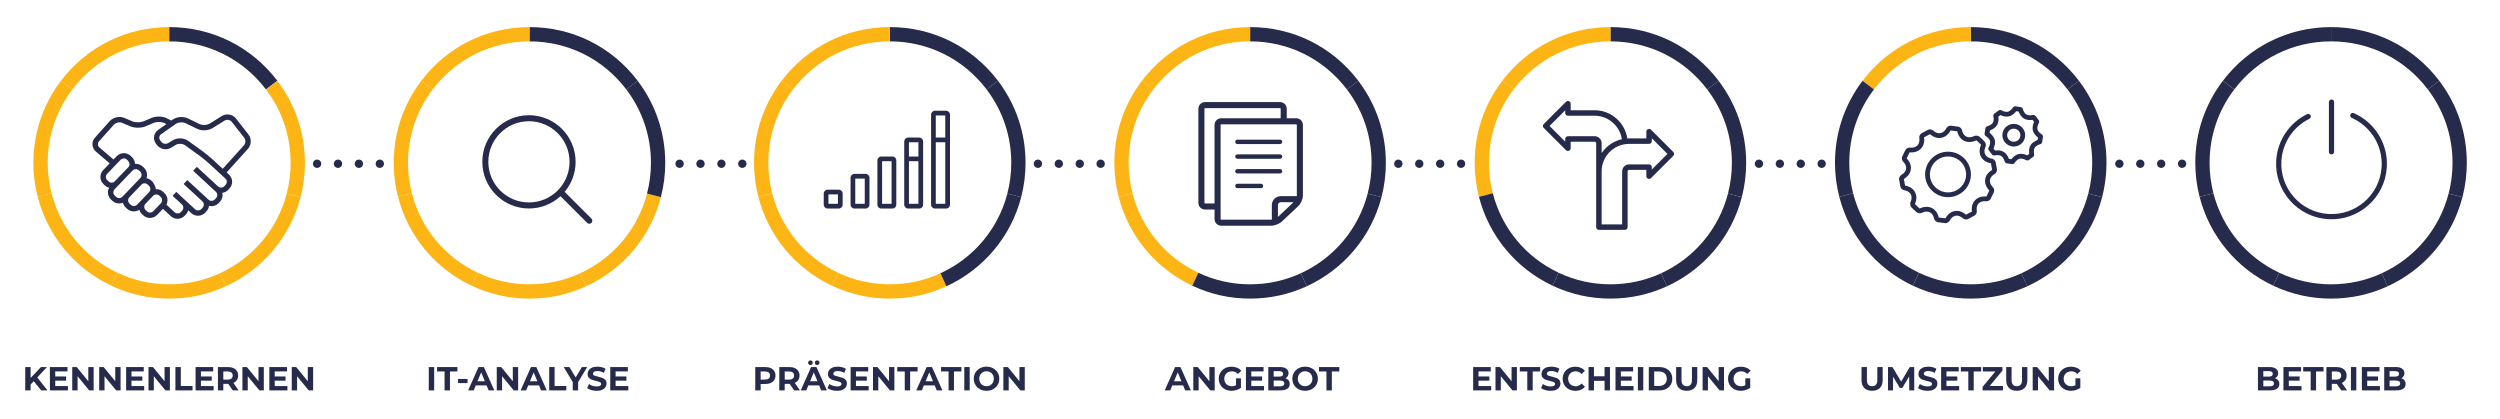 <?xml version="1.0" encoding="UTF-8"?> <!-- Generator: Adobe Illustrator 24.3.0, SVG Export Plug-In . SVG Version: 6.00 Build 0) --> <svg xmlns="http://www.w3.org/2000/svg" xmlns:xlink="http://www.w3.org/1999/xlink" version="1.1" x="0px" y="0px" width="1200px" height="201px" viewBox="0 0 1200 201" xml:space="preserve"> <g id="Ebene_2" display="none"> <g display="inline"> <path fill="#262B4B" d="M80.42,105l-4.11,1.28l-0.59-1.99l5.32-1.84h1.81v21.95h-2.43V105z"></path> </g> <g display="inline"> <path fill="#262B4B" d="M248.51,122.5l7.91-6.97c3.33-2.99,4.54-4.67,4.54-6.85c0-2.55-2.02-4.17-4.39-4.17 c-2.49,0-4.11,1.31-5.85,3.74l-1.81-1.31c1.96-2.93,4.02-4.64,7.84-4.64c3.92,0,6.76,2.61,6.76,6.16v0.06 c0,3.18-1.68,5.14-5.51,8.47l-5.82,5.17h11.55v2.24h-15.22V122.5z"></path> </g> <g display="inline"> <path fill="#262B4B" d="M419.68,120.88l1.77-1.59c1.68,2.05,3.7,3.24,6.38,3.24c2.65,0,4.76-1.68,4.76-4.23v-0.06 c0-2.71-2.52-4.2-6.1-4.2h-1.4l-0.5-1.46l6.88-7.75h-10.65v-2.21h13.91v1.81l-6.85,7.6c3.8,0.31,7.19,2.15,7.19,6.13v0.06 c0,3.89-3.24,6.57-7.28,6.57C424.16,124.77,421.45,123.18,419.68,120.88z"></path> </g> <g display="inline"> <path fill="#262B4B" d="M602.57,119.23h-11.49l-0.62-1.77l12.33-15h2.15v14.72h3.39v2.05h-3.39v5.17h-2.37V119.23z M602.57,117.17 v-11.24l-9.15,11.24H602.57z"></path> </g> <g display="inline"> <path fill="#262B4B" d="M1125.2,104.85h-11.98v-2.24H1128v1.84l-9.9,19.95h-2.74L1125.2,104.85z"></path> </g> <g display="inline"> <path fill="#262B4B" d="M764.54,121.31l1.62-1.77c1.9,1.84,3.98,2.99,6.19,2.99c3.11,0,5.26-2.05,5.26-4.83v-0.06 c0-2.71-2.24-4.58-5.42-4.58c-1.84,0-3.3,0.56-4.58,1.25l-1.65-1.09l0.62-10.61h12.54v2.27h-10.4l-0.47,6.97 c1.28-0.56,2.49-0.97,4.3-0.97c4.23,0,7.53,2.52,7.53,6.66v0.06c0,4.26-3.24,7.16-7.78,7.16 C769.21,124.77,766.5,123.27,764.54,121.31z"></path> </g> <g display="inline"> <path fill="#262B4B" d="M940.85,122.56c-1.74-1.74-2.74-3.98-2.74-8.44v-0.06c0-6.63,3.36-11.83,9.06-11.83 c2.61,0,4.54,0.93,6.44,2.49l-1.43,1.9c-1.62-1.37-3.14-2.15-5.14-2.15c-3.95,0-6.41,3.98-6.38,9.62 c1.18-1.74,3.02-3.33,6.19-3.33c4.05,0,7.53,2.61,7.53,6.69v0.06c0,4.2-3.39,7.25-7.81,7.25 C944.18,124.77,942.22,123.93,940.85,122.56z M951.87,117.61v-0.06c0-2.68-2.18-4.67-5.32-4.67c-3.27,0-5.45,2.33-5.45,4.76v0.06 c0,2.77,2.3,4.89,5.51,4.89S951.87,120.38,951.87,117.61z"></path> </g> </g> <g id="Ebene_3"> <g> <path fill="#262B4B" d="M16.19,182.99l-1.5,1.57v2.83h-2.58v-11.2h2.58v5.23l4.96-5.23h2.88l-4.64,4.99l4.91,6.21h-3.02 L16.19,182.99z"></path> <path fill="#262B4B" d="M32.62,185.31v2.08h-8.67v-11.2h8.46v2.08h-5.89v2.43h5.2v2.02h-5.2v2.59H32.62z"></path> <path fill="#262B4B" d="M44.95,176.19v11.2h-2.13l-5.58-6.8v6.8h-2.56v-11.2h2.14l5.57,6.8v-6.8H44.95z"></path> <path fill="#262B4B" d="M57.88,176.19v11.2h-2.13l-5.58-6.8v6.8h-2.56v-11.2h2.14l5.57,6.8v-6.8H57.88z"></path> <path fill="#262B4B" d="M69.21,185.31v2.08h-8.67v-11.2H69v2.08h-5.89v2.43h5.2v2.02h-5.2v2.59H69.21z"></path> <path fill="#262B4B" d="M81.55,176.19v11.2h-2.13l-5.58-6.8v6.8h-2.56v-11.2h2.14l5.57,6.8v-6.8H81.55z"></path> <path fill="#262B4B" d="M84.2,176.19h2.59v9.09h5.62v2.11H84.2V176.19z"></path> <path fill="#262B4B" d="M102.54,185.31v2.08h-8.67v-11.2h8.46v2.08h-5.89v2.43h5.2v2.02h-5.2v2.59H102.54z"></path> <path fill="#262B4B" d="M111.74,187.39l-2.16-3.12h-0.13h-2.26v3.12h-2.59v-11.2h4.85c0.99,0,1.85,0.17,2.58,0.5 c0.73,0.33,1.29,0.8,1.69,1.41c0.39,0.61,0.59,1.33,0.59,2.16s-0.2,1.55-0.6,2.15c-0.4,0.6-0.97,1.06-1.7,1.38l2.51,3.6H111.74z M111.08,178.81c-0.41-0.34-1-0.5-1.78-0.5h-2.11v3.9h2.11c0.78,0,1.37-0.17,1.78-0.51c0.41-0.34,0.61-0.82,0.61-1.44 C111.69,179.62,111.49,179.14,111.08,178.81z"></path> <path fill="#262B4B" d="M126.63,176.19v11.2h-2.13l-5.58-6.8v6.8h-2.56v-11.2h2.14l5.57,6.8v-6.8H126.63z"></path> <path fill="#262B4B" d="M137.96,185.31v2.08h-8.67v-11.2h8.46v2.08h-5.89v2.43h5.2v2.02h-5.2v2.59H137.96z"></path> <path fill="#262B4B" d="M150.3,176.19v11.2h-2.13l-5.58-6.8v6.8h-2.56v-11.2h2.14l5.57,6.8v-6.8H150.3z"></path> </g> <g> <path fill="#262B4B" d="M127.66,42.92C116.52,28.27,99.59,19.86,81.2,19.86V13c20.55,0,39.47,9.39,51.92,25.77L127.66,42.92z"></path> <path fill="#FCB514" d="M34.74,42.93l-5.46-4.15C41.72,22.4,60.65,13,81.2,13v6.86C62.81,19.86,45.88,28.27,34.74,42.93z"></path> <path fill="#FCB514" d="M18.09,94.46c-1.36-5.3-2.06-10.78-2.06-16.3c0-14.36,4.58-27.97,13.24-39.38l5.46,4.15 C26.99,53.14,22.9,65.32,22.9,78.16c0,4.94,0.62,9.85,1.84,14.59L18.09,94.46z"></path> <path fill="#FCB514" d="M53.41,137.12c-17.6-8.31-30.47-23.86-35.31-42.66l6.64-1.71c4.33,16.82,15.85,30.73,31.6,38.16 L53.41,137.12z"></path> <path fill="#FCB514" d="M81.2,143.33c-9.72,0-19.07-2.09-27.79-6.21l2.93-6.2c7.8,3.68,16.17,5.55,24.87,5.55 c8.48,0,16.66-1.78,24.3-5.29l2.86,6.23C99.82,141.34,90.68,143.33,81.2,143.33z"></path> <path fill="#FCB514" d="M108.37,137.41l-2.86-6.23c15.98-7.34,27.69-21.28,32.12-38.25l6.64,1.73 C139.31,113.62,126.23,129.21,108.37,137.41z"></path> <path fill="#FCB514" d="M144.26,94.65l-6.64-1.73c1.25-4.79,1.88-9.76,1.88-14.76c0-12.85-4.1-25.04-11.85-35.24l5.46-4.15 c8.67,11.41,13.25,25.03,13.25,39.39C146.37,83.75,145.66,89.3,144.26,94.65z"></path> </g> <g> <path fill="#262B4B" d="M205.81,176.19h2.59v11.2h-2.59V176.19z"></path> <path fill="#262B4B" d="M213.38,178.3h-3.58v-2.11h9.76v2.11h-3.58v9.09h-2.59V178.3z"></path> <path fill="#262B4B" d="M219.88,181.89h4.53v2h-4.53V181.89z"></path> <path fill="#262B4B" d="M233.56,184.99h-5.2l-0.99,2.4h-2.66l4.99-11.2h2.56l5.01,11.2h-2.72L233.56,184.99z M232.74,183.02 l-1.78-4.29l-1.78,4.29H232.74z"></path> <path fill="#262B4B" d="M248.71,176.19v11.2h-2.13l-5.58-6.8v6.8h-2.56v-11.2h2.14l5.57,6.8v-6.8H248.71z"></path> <path fill="#262B4B" d="M258.74,184.99h-5.2l-0.99,2.4h-2.66l4.99-11.2h2.56l5.01,11.2h-2.72L258.74,184.99z M257.93,183.02 l-1.78-4.29l-1.78,4.29H257.93z"></path> <path fill="#262B4B" d="M263.62,176.19h2.59v9.09h5.62v2.11h-8.21V176.19z"></path> <path fill="#262B4B" d="M277.51,183.42v3.97h-2.59v-4l-4.34-7.2h2.75l2.99,4.98l2.99-4.98h2.54L277.51,183.42z"></path> <path fill="#262B4B" d="M283.82,187.22c-0.83-0.24-1.49-0.55-1.99-0.94l0.88-1.95c0.48,0.35,1.05,0.63,1.71,0.85 c0.66,0.21,1.32,0.32,1.98,0.32c0.74,0,1.28-0.11,1.63-0.33c0.35-0.22,0.53-0.51,0.53-0.87c0-0.27-0.1-0.49-0.31-0.66 s-0.47-0.32-0.8-0.42c-0.33-0.11-0.77-0.22-1.32-0.35c-0.85-0.2-1.55-0.41-2.1-0.61c-0.54-0.2-1.01-0.53-1.4-0.98 c-0.39-0.45-0.58-1.04-0.58-1.79c0-0.65,0.18-1.24,0.53-1.77c0.35-0.53,0.88-0.95,1.59-1.26s1.58-0.46,2.6-0.46 c0.71,0,1.41,0.08,2.1,0.26s1.28,0.42,1.79,0.74l-0.8,1.97c-1.03-0.59-2.07-0.88-3.1-0.88c-0.73,0-1.26,0.12-1.61,0.35 c-0.35,0.23-0.52,0.54-0.52,0.93s0.2,0.67,0.6,0.86s1.01,0.37,1.83,0.55c0.85,0.2,1.55,0.41,2.1,0.61c0.54,0.2,1.01,0.52,1.4,0.96 c0.39,0.44,0.58,1.03,0.58,1.78c0,0.64-0.18,1.22-0.54,1.75c-0.36,0.53-0.89,0.95-1.61,1.26c-0.71,0.31-1.58,0.46-2.61,0.46 C285.5,187.58,284.65,187.46,283.82,187.22z"></path> <path fill="#262B4B" d="M301.59,185.31v2.08h-8.67v-11.2h8.46v2.08h-5.89v2.43h5.2v2.02h-5.2v2.59H301.59z"></path> </g> <g> <path fill="#262B4B" d="M300.61,42.92c-11.14-14.66-28.07-23.06-46.45-23.06V13c20.55,0,39.47,9.39,51.92,25.77L300.61,42.92z"></path> <path fill="#FCB514" d="M207.69,42.93l-5.46-4.15C214.67,22.4,233.6,13,254.15,13v6.86C235.76,19.86,218.83,28.27,207.69,42.93z"></path> <path fill="#FCB514" d="M191.05,94.46c-1.36-5.3-2.06-10.78-2.06-16.3c0-14.36,4.58-27.97,13.24-39.38l5.46,4.15 c-7.75,10.2-11.84,22.38-11.84,35.23c0,4.94,0.62,9.85,1.84,14.59L191.05,94.46z"></path> <path fill="#FCB514" d="M226.36,137.12c-17.6-8.31-30.47-23.86-35.31-42.66l6.64-1.71c4.33,16.82,15.85,30.73,31.6,38.16 L226.36,137.12z"></path> <path fill="#FCB514" d="M254.15,143.33c-9.72,0-19.07-2.09-27.79-6.21l2.93-6.2c7.8,3.68,16.17,5.55,24.87,5.55 c8.48,0,16.66-1.78,24.3-5.29l2.86,6.23C272.77,141.34,263.63,143.33,254.15,143.33z"></path> <path fill="#FCB514" d="M281.32,137.41l-2.86-6.23c15.98-7.34,27.69-21.28,32.12-38.25l6.64,1.73 C312.26,113.62,299.18,129.21,281.32,137.41z"></path> <path fill="#262B4B" d="M317.21,94.65l-6.64-1.73c1.25-4.79,1.88-9.76,1.88-14.76c0-12.85-4.1-25.04-11.85-35.24l5.46-4.15 c8.67,11.41,13.25,25.03,13.25,39.39C319.32,83.75,318.61,89.3,317.21,94.65z"></path> </g> <g> <path fill="#262B4B" d="M369.95,176.69c0.73,0.33,1.29,0.8,1.69,1.41c0.39,0.61,0.59,1.33,0.59,2.16c0,0.82-0.2,1.54-0.59,2.15 c-0.4,0.61-0.96,1.08-1.69,1.41c-0.73,0.33-1.59,0.49-2.58,0.49h-2.26v3.09h-2.59v-11.2h4.85 C368.35,176.19,369.21,176.36,369.95,176.69z M368.99,181.69c0.41-0.34,0.61-0.81,0.61-1.43c0-0.63-0.2-1.11-0.61-1.45 c-0.41-0.34-1-0.5-1.78-0.5h-2.11v3.89h2.11C368,182.19,368.59,182.02,368.99,181.69z"></path> <path fill="#262B4B" d="M381.2,187.39l-2.16-3.12h-0.13h-2.26v3.12h-2.59v-11.2h4.85c0.99,0,1.85,0.17,2.58,0.5 c0.73,0.33,1.29,0.8,1.69,1.41c0.39,0.61,0.59,1.33,0.59,2.16s-0.2,1.55-0.6,2.15c-0.4,0.6-0.97,1.06-1.7,1.38l2.51,3.6H381.2z M380.55,178.81c-0.41-0.34-1-0.5-1.78-0.5h-2.11v3.9h2.11c0.78,0,1.37-0.17,1.78-0.51c0.41-0.34,0.61-0.82,0.61-1.44 C381.15,179.62,380.95,179.14,380.55,178.81z"></path> <path fill="#262B4B" d="M393.2,184.99H388l-0.99,2.4h-2.66l4.99-11.2h2.56l5.01,11.2h-2.72L393.2,184.99z M388.21,174.89 c-0.21-0.21-0.32-0.47-0.32-0.79s0.11-0.58,0.32-0.79s0.48-0.31,0.8-0.31c0.32,0,0.58,0.1,0.79,0.31s0.31,0.47,0.31,0.79 s-0.1,0.58-0.31,0.79s-0.47,0.31-0.79,0.31C388.69,175.2,388.42,175.09,388.21,174.89z M392.39,183.02l-1.78-4.29l-1.78,4.29 H392.39z M391.45,174.89c-0.21-0.21-0.31-0.47-0.31-0.79s0.1-0.58,0.31-0.79s0.47-0.31,0.79-0.31c0.32,0,0.59,0.1,0.8,0.31 s0.32,0.47,0.32,0.79s-0.11,0.58-0.32,0.79s-0.48,0.31-0.8,0.31C391.92,175.2,391.66,175.09,391.45,174.89z"></path> <path fill="#262B4B" d="M399.19,187.22c-0.83-0.24-1.49-0.55-1.99-0.94l0.88-1.95c0.48,0.35,1.05,0.63,1.71,0.85 c0.66,0.21,1.32,0.32,1.98,0.32c0.74,0,1.28-0.11,1.63-0.33c0.35-0.22,0.53-0.51,0.53-0.87c0-0.27-0.1-0.49-0.31-0.66 s-0.47-0.32-0.8-0.42c-0.33-0.11-0.77-0.22-1.32-0.35c-0.85-0.2-1.55-0.41-2.1-0.61c-0.54-0.2-1.01-0.53-1.4-0.98 c-0.39-0.45-0.58-1.04-0.58-1.79c0-0.65,0.18-1.24,0.53-1.77c0.35-0.53,0.88-0.95,1.59-1.26s1.58-0.46,2.6-0.46 c0.71,0,1.41,0.08,2.1,0.26s1.28,0.42,1.79,0.74l-0.8,1.97c-1.03-0.59-2.07-0.88-3.1-0.88c-0.73,0-1.26,0.12-1.61,0.35 c-0.35,0.23-0.52,0.54-0.52,0.93s0.2,0.67,0.6,0.86s1.01,0.37,1.83,0.55c0.85,0.2,1.55,0.41,2.1,0.61c0.54,0.2,1.01,0.52,1.4,0.96 c0.39,0.44,0.58,1.03,0.58,1.78c0,0.64-0.18,1.22-0.54,1.75c-0.36,0.53-0.89,0.95-1.61,1.26c-0.71,0.31-1.58,0.46-2.61,0.46 C400.88,187.58,400.02,187.46,399.19,187.22z"></path> <path fill="#262B4B" d="M416.96,185.31v2.08h-8.67v-11.2h8.46v2.08h-5.89v2.43h5.2v2.02h-5.2v2.59H416.96z"></path> <path fill="#262B4B" d="M429.3,176.19v11.2h-2.13l-5.58-6.8v6.8h-2.56v-11.2h2.14l5.57,6.8v-6.8H429.3z"></path> <path fill="#262B4B" d="M434.27,178.3h-3.58v-2.11h9.76v2.11h-3.58v9.09h-2.59V178.3z"></path> <path fill="#262B4B" d="M448.66,184.99h-5.2l-0.99,2.4h-2.66l4.99-11.2h2.56l5.01,11.2h-2.72L448.66,184.99z M447.84,183.02 l-1.78-4.29l-1.78,4.29H447.84z"></path> <path fill="#262B4B" d="M455.3,178.3h-3.58v-2.11h9.76v2.11h-3.58v9.09h-2.59V178.3z"></path> <path fill="#262B4B" d="M462.86,176.19h2.59v11.2h-2.59V176.19z"></path> <path fill="#262B4B" d="M470.39,186.83c-0.93-0.5-1.66-1.19-2.19-2.07s-0.79-1.87-0.79-2.97s0.26-2.09,0.79-2.97 s1.26-1.57,2.19-2.07c0.93-0.5,1.98-0.75,3.14-0.75s2.21,0.25,3.14,0.75c0.93,0.5,1.66,1.19,2.19,2.07 c0.53,0.88,0.8,1.87,0.8,2.97s-0.27,2.09-0.8,2.97c-0.53,0.88-1.26,1.57-2.19,2.07c-0.93,0.5-1.97,0.75-3.14,0.75 S471.33,187.33,470.39,186.83z M475.33,184.92c0.53-0.3,0.95-0.73,1.26-1.27c0.3-0.54,0.46-1.16,0.46-1.86s-0.15-1.31-0.46-1.86 c-0.3-0.54-0.72-0.97-1.26-1.27c-0.53-0.3-1.13-0.46-1.79-0.46c-0.66,0-1.26,0.15-1.79,0.46c-0.53,0.3-0.95,0.73-1.26,1.27 c-0.3,0.54-0.46,1.16-0.46,1.86s0.15,1.31,0.46,1.86c0.3,0.54,0.72,0.97,1.26,1.27c0.53,0.3,1.13,0.46,1.79,0.46 C474.2,185.38,474.8,185.22,475.33,184.92z"></path> <path fill="#262B4B" d="M491.89,176.19v11.2h-2.13l-5.58-6.8v6.8h-2.56v-11.2h2.14l5.57,6.8v-6.8H491.89z"></path> </g> <g> <path fill="#262B4B" d="M473.56,42.92c-11.14-14.66-28.07-23.06-46.45-23.06V13c20.55,0,39.47,9.39,51.92,25.77L473.56,42.92z"></path> <path fill="#FCB514" d="M380.64,42.93l-5.46-4.15C387.63,22.4,406.55,13,427.1,13v6.86C408.71,19.86,391.78,28.27,380.64,42.93z"></path> <path fill="#FCB514" d="M364,94.46c-1.36-5.3-2.06-10.78-2.06-16.3c0-14.36,4.58-27.97,13.24-39.38l5.46,4.15 c-7.75,10.2-11.84,22.38-11.84,35.23c0,4.94,0.62,9.85,1.84,14.59L364,94.46z"></path> <path fill="#FCB514" d="M399.31,137.12c-17.6-8.31-30.47-23.86-35.31-42.66l6.64-1.71c4.33,16.82,15.85,30.73,31.6,38.16 L399.31,137.12z"></path> <path fill="#FCB514" d="M427.1,143.33c-9.72,0-19.07-2.09-27.79-6.21l2.93-6.2c7.8,3.68,16.17,5.55,24.87,5.55 c8.48,0,16.66-1.78,24.3-5.29l2.86,6.23C445.72,141.34,436.58,143.33,427.1,143.33z"></path> <path fill="#262B4B" d="M454.27,137.41l-2.86-6.23c15.98-7.34,27.69-21.28,32.12-38.25l6.64,1.73 C485.21,113.62,472.13,129.21,454.27,137.41z"></path> <path fill="#262B4B" d="M490.16,94.65l-6.64-1.73c1.25-4.79,1.88-9.76,1.88-14.76c0-12.85-4.1-25.04-11.85-35.24l5.46-4.15 c8.67,11.41,13.25,25.03,13.25,39.39C492.27,83.75,491.56,89.3,490.16,94.65z"></path> </g> <g> <path fill="#262B4B" d="M567.91,184.99h-5.2l-0.99,2.4h-2.66l4.99-11.2h2.56l5.01,11.2h-2.72L567.91,184.99z M567.09,183.02 l-1.78-4.29l-1.78,4.29H567.09z"></path> <path fill="#262B4B" d="M583.06,176.19v11.2h-2.13l-5.58-6.8v6.8h-2.56v-11.2h2.14l5.57,6.8v-6.8H583.06z"></path> <path fill="#262B4B" d="M593.28,181.61h2.37v4.54c-0.61,0.46-1.31,0.81-2.11,1.06c-0.8,0.25-1.61,0.37-2.42,0.37 c-1.16,0-2.21-0.25-3.14-0.74c-0.93-0.5-1.66-1.18-2.18-2.06s-0.79-1.87-0.79-2.98s0.26-2.1,0.79-2.98s1.26-1.57,2.2-2.06 c0.94-0.5,1.99-0.74,3.17-0.74c0.98,0,1.87,0.17,2.67,0.5c0.8,0.33,1.47,0.81,2.02,1.44l-1.66,1.54c-0.8-0.84-1.77-1.26-2.9-1.26 c-0.71,0-1.35,0.15-1.9,0.45c-0.55,0.3-0.99,0.72-1.3,1.26s-0.46,1.17-0.46,1.87c0,0.69,0.15,1.31,0.46,1.86s0.74,0.97,1.29,1.27 c0.55,0.3,1.18,0.46,1.88,0.46c0.75,0,1.42-0.16,2.02-0.48V181.61z"></path> <path fill="#262B4B" d="M606.72,185.31v2.08h-8.67v-11.2h8.46v2.08h-5.89v2.43h5.2v2.02h-5.2v2.59H606.72z"></path> <path fill="#262B4B" d="M618.52,182.58c0.36,0.47,0.54,1.06,0.54,1.75c0,0.98-0.38,1.74-1.14,2.26c-0.76,0.53-1.88,0.79-3.34,0.79 h-5.79v-11.2h5.47c1.37,0,2.41,0.26,3.14,0.78s1.1,1.23,1.1,2.13c0,0.54-0.13,1.03-0.39,1.46c-0.26,0.43-0.63,0.76-1.1,1.01 C617.65,181.77,618.15,182.11,618.52,182.58z M611.36,178.14v2.64h2.58c0.64,0,1.13-0.11,1.46-0.34c0.33-0.22,0.5-0.55,0.5-0.99 s-0.17-0.77-0.5-0.98c-0.33-0.22-0.82-0.33-1.46-0.33H611.36z M615.93,185.1c0.35-0.22,0.52-0.57,0.52-1.04 c0-0.93-0.69-1.39-2.06-1.39h-3.02v2.77h3.02C615.07,185.44,615.59,185.33,615.93,185.1z"></path> <path fill="#262B4B" d="M623.31,186.83c-0.93-0.5-1.66-1.19-2.19-2.07c-0.53-0.88-0.79-1.87-0.79-2.97s0.26-2.09,0.79-2.97 c0.53-0.88,1.26-1.57,2.19-2.07c0.93-0.5,1.98-0.75,3.14-0.75c1.16,0,2.21,0.25,3.14,0.75c0.93,0.5,1.66,1.19,2.19,2.07 s0.8,1.87,0.8,2.97s-0.27,2.09-0.8,2.97s-1.26,1.57-2.19,2.07c-0.93,0.5-1.97,0.75-3.14,0.75 C625.29,187.58,624.24,187.33,623.31,186.83z M628.24,184.92c0.53-0.3,0.95-0.73,1.26-1.27c0.3-0.54,0.46-1.16,0.46-1.86 s-0.15-1.31-0.46-1.86c-0.3-0.54-0.72-0.97-1.26-1.27c-0.53-0.3-1.13-0.46-1.79-0.46s-1.26,0.15-1.79,0.46 c-0.53,0.3-0.95,0.73-1.26,1.27s-0.46,1.16-0.46,1.86s0.15,1.31,0.46,1.86s0.72,0.97,1.26,1.27c0.53,0.3,1.13,0.46,1.79,0.46 S627.71,185.22,628.24,184.92z"></path> <path fill="#262B4B" d="M636.69,178.3h-3.58v-2.11h9.76v2.11h-3.58v9.09h-2.59V178.3z"></path> </g> <g> <path fill="#262B4B" d="M646.51,42.92c-11.14-14.66-28.07-23.06-46.45-23.06V13c20.55,0,39.47,9.39,51.92,25.77L646.51,42.92z"></path> <path fill="#FCB514" d="M553.59,42.93l-5.46-4.15C560.58,22.4,579.5,13,600.05,13v6.86C581.67,19.86,564.73,28.27,553.59,42.93z"></path> <path fill="#FCB514" d="M536.95,94.46c-1.36-5.3-2.06-10.78-2.06-16.3c0-14.36,4.58-27.97,13.24-39.38l5.46,4.15 c-7.75,10.2-11.84,22.38-11.84,35.23c0,4.94,0.62,9.85,1.84,14.59L536.95,94.46z"></path> <path fill="#FCB514" d="M572.26,137.12c-17.6-8.31-30.47-23.86-35.31-42.66l6.64-1.71c4.33,16.82,15.85,30.73,31.6,38.16 L572.26,137.12z"></path> <path fill="#262B4B" d="M600.05,143.33c-9.72,0-19.07-2.09-27.79-6.21l2.93-6.2c7.8,3.68,16.17,5.55,24.87,5.55 c8.48,0,16.66-1.78,24.3-5.29l2.86,6.23C618.67,141.34,609.53,143.33,600.05,143.33z"></path> <path fill="#262B4B" d="M627.22,137.41l-2.86-6.23c15.98-7.34,27.69-21.28,32.12-38.25l6.64,1.73 C658.16,113.62,645.08,129.21,627.22,137.41z"></path> <path fill="#262B4B" d="M663.11,94.65l-6.64-1.73c1.25-4.79,1.88-9.76,1.88-14.76c0-12.85-4.1-25.04-11.85-35.24l5.46-4.15 c8.67,11.41,13.25,25.03,13.25,39.39C665.22,83.75,664.51,89.3,663.11,94.65z"></path> </g> <g> <path fill="#262B4B" d="M1093.54,182.58c0.36,0.47,0.54,1.06,0.54,1.75c0,0.98-0.38,1.74-1.14,2.26s-1.88,0.79-3.34,0.79h-5.79 v-11.2h5.47c1.37,0,2.41,0.26,3.14,0.78s1.1,1.23,1.1,2.13c0,0.54-0.13,1.03-0.39,1.46c-0.26,0.43-0.63,0.76-1.1,1.01 C1092.68,181.77,1093.18,182.11,1093.54,182.58z M1086.39,178.14v2.64h2.58c0.64,0,1.12-0.11,1.46-0.34 c0.33-0.22,0.5-0.55,0.5-0.99s-0.17-0.77-0.5-0.98c-0.33-0.22-0.82-0.33-1.46-0.33H1086.39z M1090.96,185.1 c0.35-0.22,0.52-0.57,0.52-1.04c0-0.93-0.69-1.39-2.06-1.39h-3.02v2.77h3.02C1090.09,185.44,1090.61,185.33,1090.96,185.1z"></path> <path fill="#262B4B" d="M1104.72,185.31v2.08h-8.67v-11.2h8.46v2.08h-5.89v2.43h5.2v2.02h-5.2v2.59H1104.72z"></path> <path fill="#262B4B" d="M1109.11,178.3h-3.58v-2.11h9.76v2.11h-3.58v9.09h-2.59V178.3z"></path> <path fill="#262B4B" d="M1123.81,187.39l-2.16-3.12h-0.13h-2.26v3.12h-2.59v-11.2h4.85c0.99,0,1.85,0.17,2.58,0.5 c0.73,0.33,1.29,0.8,1.69,1.41c0.39,0.61,0.59,1.33,0.59,2.16s-0.2,1.55-0.6,2.15c-0.4,0.6-0.97,1.06-1.7,1.38l2.51,3.6H1123.81z M1123.16,178.81c-0.41-0.34-1-0.5-1.78-0.5h-2.11v3.9h2.11c0.78,0,1.37-0.17,1.78-0.51c0.41-0.34,0.61-0.82,0.61-1.44 C1123.76,179.62,1123.56,179.14,1123.16,178.81z"></path> <path fill="#262B4B" d="M1128.44,176.19h2.59v11.2h-2.59V176.19z"></path> <path fill="#262B4B" d="M1142.36,185.31v2.08h-8.67v-11.2h8.46v2.08h-5.89v2.43h5.2v2.02h-5.2v2.59H1142.36z"></path> <path fill="#262B4B" d="M1154.15,182.58c0.36,0.47,0.54,1.06,0.54,1.75c0,0.98-0.38,1.74-1.14,2.26s-1.88,0.79-3.34,0.79h-5.79 v-11.2h5.47c1.37,0,2.41,0.26,3.14,0.78s1.1,1.23,1.1,2.13c0,0.54-0.13,1.03-0.39,1.46c-0.26,0.43-0.63,0.76-1.1,1.01 C1153.28,181.77,1153.79,182.11,1154.15,182.58z M1147,178.14v2.64h2.58c0.64,0,1.12-0.11,1.46-0.34c0.33-0.22,0.5-0.55,0.5-0.99 s-0.17-0.77-0.5-0.98c-0.33-0.22-0.82-0.33-1.46-0.33H1147z M1151.56,185.1c0.35-0.22,0.52-0.57,0.52-1.04 c0-0.93-0.69-1.39-2.06-1.39H1147v2.77h3.02C1150.7,185.44,1151.22,185.33,1151.56,185.1z"></path> </g> <g> <path fill="#262B4B" d="M1165.36,42.92c-11.14-14.66-28.07-23.06-46.45-23.06V13c20.55,0,39.47,9.39,51.92,25.77L1165.36,42.92z"></path> <path fill="#262B4B" d="M1072.45,42.93l-5.46-4.15C1079.43,22.4,1098.36,13,1118.91,13v6.86 C1100.52,19.86,1083.58,28.27,1072.45,42.93z"></path> <path fill="#262B4B" d="M1055.8,94.46c-1.36-5.3-2.06-10.78-2.06-16.3c0-14.36,4.58-27.97,13.24-39.38l5.46,4.15 c-7.75,10.2-11.84,22.38-11.84,35.23c0,4.94,0.62,9.85,1.84,14.59L1055.8,94.46z"></path> <path fill="#262B4B" d="M1091.11,137.12c-17.6-8.31-30.47-23.86-35.31-42.66l6.64-1.71c4.33,16.82,15.85,30.73,31.6,38.16 L1091.11,137.12z"></path> <path fill="#262B4B" d="M1118.91,143.33c-9.72,0-19.07-2.09-27.79-6.21l2.93-6.2c7.8,3.68,16.17,5.55,24.87,5.55 c8.48,0,16.66-1.78,24.3-5.29l2.86,6.23C1137.53,141.34,1128.39,143.33,1118.91,143.33z"></path> <path fill="#262B4B" d="M1146.07,137.41l-2.86-6.23c15.98-7.34,27.69-21.28,32.12-38.25l6.64,1.73 C1177.02,113.62,1163.94,129.21,1146.07,137.41z"></path> <path fill="#262B4B" d="M1181.97,94.65l-6.64-1.73c1.25-4.79,1.88-9.76,1.88-14.76c0-12.85-4.1-25.04-11.85-35.24l5.46-4.15 c8.67,11.41,13.25,25.03,13.25,39.39C1184.07,83.75,1183.36,89.3,1181.97,94.65z"></path> </g> <g> <path fill="#262B4B" d="M715.78,185.31v2.08h-8.67v-11.2h8.46v2.08h-5.89v2.43h5.2v2.02h-5.2v2.59H715.78z"></path> <path fill="#262B4B" d="M728.11,176.19v11.2h-2.13l-5.58-6.8v6.8h-2.56v-11.2h2.14l5.57,6.8v-6.8H728.11z"></path> <path fill="#262B4B" d="M733.09,178.3h-3.58v-2.11h9.76v2.11h-3.58v9.09h-2.59V178.3z"></path> <path fill="#262B4B" d="M741.69,187.22c-0.83-0.24-1.49-0.55-1.99-0.94l0.88-1.95c0.48,0.35,1.05,0.63,1.71,0.85 c0.66,0.21,1.32,0.32,1.98,0.32c0.74,0,1.28-0.11,1.63-0.33c0.35-0.22,0.53-0.51,0.53-0.87c0-0.27-0.1-0.49-0.31-0.66 s-0.47-0.32-0.8-0.42c-0.33-0.11-0.76-0.22-1.32-0.35c-0.85-0.2-1.55-0.41-2.1-0.61c-0.54-0.2-1.01-0.53-1.4-0.98 c-0.39-0.45-0.58-1.04-0.58-1.79c0-0.65,0.18-1.24,0.53-1.77c0.35-0.53,0.88-0.95,1.59-1.26c0.71-0.31,1.58-0.46,2.6-0.46 c0.71,0,1.41,0.08,2.1,0.26s1.28,0.42,1.79,0.74l-0.8,1.97c-1.03-0.59-2.07-0.88-3.1-0.88c-0.73,0-1.26,0.12-1.61,0.35 s-0.52,0.54-0.52,0.93s0.2,0.67,0.6,0.86c0.4,0.19,1.01,0.37,1.83,0.55c0.85,0.2,1.55,0.41,2.1,0.61c0.54,0.2,1.01,0.52,1.4,0.96 s0.58,1.03,0.58,1.78c0,0.64-0.18,1.22-0.54,1.75c-0.36,0.53-0.89,0.95-1.61,1.26c-0.71,0.31-1.58,0.46-2.61,0.46 C743.37,187.58,742.52,187.46,741.69,187.22z"></path> <path fill="#262B4B" d="M753.05,186.84c-0.92-0.5-1.65-1.18-2.18-2.06c-0.53-0.88-0.79-1.87-0.79-2.98s0.26-2.1,0.79-2.98 c0.53-0.88,1.25-1.57,2.18-2.06c0.92-0.5,1.96-0.74,3.11-0.74c0.97,0,1.85,0.17,2.63,0.51s1.44,0.83,1.98,1.47l-1.66,1.54 c-0.76-0.87-1.7-1.31-2.82-1.31c-0.69,0-1.31,0.15-1.86,0.46c-0.54,0.3-0.97,0.73-1.27,1.27c-0.3,0.54-0.46,1.16-0.46,1.86 s0.15,1.31,0.46,1.86c0.3,0.54,0.73,0.97,1.27,1.27c0.54,0.3,1.16,0.46,1.86,0.46c1.12,0,2.06-0.44,2.82-1.33l1.66,1.54 c-0.53,0.65-1.19,1.15-1.98,1.49c-0.79,0.34-1.67,0.51-2.64,0.51C755,187.58,753.97,187.33,753.05,186.84z"></path> <path fill="#262B4B" d="M772.78,176.19v11.2h-2.59v-4.59h-5.09v4.59h-2.59v-11.2h2.59v4.42h5.09v-4.42H772.78z"></path> <path fill="#262B4B" d="M784.11,185.31v2.08h-8.67v-11.2h8.46v2.08h-5.89v2.43h5.2v2.02h-5.2v2.59H784.11z"></path> <path fill="#262B4B" d="M786.18,176.19h2.59v11.2h-2.59V176.19z"></path> <path fill="#262B4B" d="M791.42,176.19h5.09c1.22,0,2.29,0.23,3.22,0.7s1.66,1.12,2.18,1.96s0.78,1.82,0.78,2.94 c0,1.12-0.26,2.1-0.78,2.94c-0.52,0.84-1.24,1.5-2.18,1.96s-2.01,0.7-3.22,0.7h-5.09V176.19z M796.38,185.26 c1.12,0,2.01-0.31,2.68-0.94c0.67-0.62,1-1.47,1-2.54s-0.33-1.91-1-2.54c-0.67-0.62-1.56-0.94-2.68-0.94h-2.37v6.94H796.38z"></path> <path fill="#262B4B" d="M805.88,186.25c-0.89-0.89-1.34-2.15-1.34-3.79v-6.27h2.59v6.18c0,2.01,0.83,3.01,2.5,3.01 c0.81,0,1.43-0.24,1.86-0.73s0.64-1.25,0.64-2.28v-6.18h2.56v6.27c0,1.64-0.45,2.91-1.34,3.79c-0.89,0.88-2.14,1.33-3.74,1.33 S806.77,187.14,805.88,186.25z"></path> <path fill="#262B4B" d="M827.52,176.19v11.2h-2.13l-5.58-6.8v6.8h-2.56v-11.2h2.14l5.57,6.8v-6.8H827.52z"></path> <path fill="#262B4B" d="M837.74,181.61h2.37v4.54c-0.61,0.46-1.31,0.81-2.11,1.06s-1.61,0.37-2.42,0.37 c-1.16,0-2.21-0.25-3.14-0.74c-0.93-0.5-1.66-1.18-2.18-2.06c-0.53-0.88-0.79-1.87-0.79-2.98s0.26-2.1,0.79-2.98 c0.53-0.88,1.26-1.57,2.2-2.06c0.94-0.5,1.99-0.74,3.17-0.74c0.98,0,1.87,0.17,2.67,0.5c0.8,0.33,1.47,0.81,2.02,1.44l-1.66,1.54 c-0.8-0.84-1.77-1.26-2.9-1.26c-0.71,0-1.35,0.15-1.9,0.45c-0.55,0.3-0.99,0.72-1.3,1.26s-0.46,1.17-0.46,1.87 c0,0.69,0.15,1.31,0.46,1.86s0.74,0.97,1.29,1.27c0.55,0.3,1.18,0.46,1.88,0.46c0.75,0,1.42-0.16,2.02-0.48V181.61z"></path> </g> <g> <path fill="#262B4B" d="M819.46,42.92c-11.14-14.66-28.07-23.06-46.45-23.06V13c20.55,0,39.47,9.39,51.92,25.77L819.46,42.92z"></path> <path fill="#FCB514" d="M726.54,42.93l-5.46-4.15C733.53,22.4,752.45,13,773.01,13v6.86C754.62,19.86,737.68,28.27,726.54,42.93z"></path> <path fill="#FCB514" d="M709.9,94.46c-1.36-5.3-2.06-10.78-2.06-16.3c0-14.36,4.58-27.97,13.24-39.38l5.46,4.15 c-7.75,10.2-11.84,22.38-11.84,35.23c0,4.94,0.62,9.85,1.84,14.59L709.9,94.46z"></path> <path fill="#262B4B" d="M745.21,137.12c-17.6-8.31-30.47-23.86-35.31-42.66l6.64-1.71c4.33,16.82,15.85,30.73,31.6,38.16 L745.21,137.12z"></path> <path fill="#262B4B" d="M773.01,143.33c-9.72,0-19.07-2.09-27.79-6.21l2.93-6.2c7.8,3.68,16.17,5.55,24.87,5.55 c8.48,0,16.66-1.78,24.3-5.29l2.86,6.23C791.62,141.34,782.48,143.33,773.01,143.33z"></path> <path fill="#262B4B" d="M800.17,137.41l-2.86-6.23c15.98-7.34,27.69-21.28,32.12-38.25l6.64,1.73 C831.12,113.62,818.03,129.21,800.17,137.41z"></path> <path fill="#262B4B" d="M836.06,94.65l-6.64-1.73c1.25-4.79,1.88-9.76,1.88-14.76c0-12.85-4.1-25.04-11.85-35.24l5.46-4.15 c8.67,11.41,13.25,25.03,13.25,39.39C838.17,83.75,837.46,89.3,836.06,94.65z"></path> </g> <g> <path fill="#262B4B" d="M894.87,186.25c-0.89-0.89-1.34-2.15-1.34-3.79v-6.27h2.59v6.18c0,2.01,0.83,3.01,2.5,3.01 c0.81,0,1.43-0.24,1.86-0.73s0.64-1.25,0.64-2.28v-6.18h2.56v6.27c0,1.64-0.45,2.91-1.34,3.79c-0.89,0.88-2.14,1.33-3.74,1.33 C897,187.58,895.76,187.14,894.87,186.25z"></path> <path fill="#262B4B" d="M916.43,187.39l-0.02-6.72l-3.3,5.54h-1.17l-3.28-5.39v6.58h-2.43v-11.2h2.14l4.19,6.96l4.13-6.96h2.13 l0.03,11.2H916.43z"></path> <path fill="#262B4B" d="M922.63,187.22c-0.83-0.24-1.49-0.55-1.99-0.94l0.88-1.95c0.48,0.35,1.05,0.63,1.71,0.85 c0.66,0.21,1.32,0.32,1.98,0.32c0.74,0,1.28-0.11,1.63-0.33s0.53-0.51,0.53-0.87c0-0.27-0.1-0.49-0.31-0.66s-0.47-0.32-0.8-0.42 s-0.77-0.22-1.32-0.35c-0.85-0.2-1.55-0.41-2.1-0.61c-0.54-0.2-1.01-0.53-1.4-0.98c-0.39-0.45-0.58-1.04-0.58-1.79 c0-0.65,0.18-1.24,0.53-1.77s0.88-0.95,1.59-1.26c0.71-0.31,1.58-0.46,2.6-0.46c0.71,0,1.41,0.08,2.1,0.26s1.28,0.42,1.79,0.74 l-0.8,1.97c-1.04-0.59-2.07-0.88-3.1-0.88c-0.73,0-1.26,0.12-1.61,0.35c-0.35,0.23-0.52,0.54-0.52,0.93s0.2,0.67,0.6,0.86 c0.4,0.19,1.01,0.37,1.83,0.55c0.85,0.2,1.55,0.41,2.1,0.61c0.54,0.2,1.01,0.52,1.4,0.96c0.39,0.44,0.58,1.03,0.58,1.78 c0,0.64-0.18,1.22-0.54,1.75c-0.36,0.53-0.89,0.95-1.61,1.26c-0.71,0.31-1.58,0.46-2.61,0.46 C924.31,187.58,923.46,187.46,922.63,187.22z"></path> <path fill="#262B4B" d="M940.4,185.31v2.08h-8.67v-11.2h8.46v2.08h-5.89v2.43h5.2v2.02h-5.2v2.59H940.4z"></path> <path fill="#262B4B" d="M944.78,178.3h-3.58v-2.11h9.76v2.11h-3.58v9.09h-2.59V178.3z"></path> <path fill="#262B4B" d="M961.42,185.28v2.11h-9.79v-1.68l6.14-7.41h-6.02v-2.11h9.42v1.68l-6.13,7.41H961.42z"></path> <path fill="#262B4B" d="M964.32,186.25c-0.89-0.89-1.34-2.15-1.34-3.79v-6.27h2.59v6.18c0,2.01,0.83,3.01,2.5,3.01 c0.81,0,1.43-0.24,1.86-0.73s0.64-1.25,0.64-2.28v-6.18h2.56v6.27c0,1.64-0.45,2.91-1.34,3.79c-0.89,0.88-2.14,1.33-3.74,1.33 C966.46,187.58,965.21,187.14,964.32,186.25z"></path> <path fill="#262B4B" d="M985.96,176.19v11.2h-2.13l-5.58-6.8v6.8h-2.56v-11.2h2.14l5.57,6.8v-6.8H985.96z"></path> <path fill="#262B4B" d="M996.19,181.61h2.37v4.54c-0.61,0.46-1.31,0.81-2.11,1.06s-1.61,0.37-2.42,0.37 c-1.16,0-2.21-0.25-3.14-0.74c-0.93-0.5-1.66-1.18-2.18-2.06c-0.53-0.88-0.79-1.87-0.79-2.98s0.26-2.1,0.79-2.98 c0.53-0.88,1.26-1.57,2.2-2.06c0.94-0.5,1.99-0.74,3.17-0.74c0.98,0,1.87,0.17,2.67,0.5c0.8,0.33,1.47,0.81,2.02,1.44l-1.66,1.54 c-0.8-0.84-1.77-1.26-2.9-1.26c-0.71,0-1.35,0.15-1.9,0.45c-0.55,0.3-0.99,0.72-1.3,1.26s-0.46,1.17-0.46,1.87 c0,0.69,0.15,1.31,0.46,1.86s0.74,0.97,1.29,1.27c0.55,0.3,1.18,0.46,1.88,0.46c0.75,0,1.42-0.16,2.02-0.48V181.61z"></path> </g> <g> <path fill="#262B4B" d="M992.41,42.92c-11.14-14.66-28.07-23.06-46.45-23.06V13c20.55,0,39.47,9.39,51.92,25.77L992.41,42.92z"></path> <path fill="#FCB514" d="M899.5,42.93l-5.46-4.15C906.48,22.4,925.4,13,945.96,13v6.86C927.57,19.86,910.63,28.27,899.5,42.93z"></path> <path fill="#262B4B" d="M882.85,94.46c-1.36-5.3-2.06-10.78-2.06-16.3c0-14.36,4.58-27.97,13.24-39.38l5.46,4.15 c-7.75,10.2-11.84,22.38-11.84,35.23c0,4.94,0.62,9.85,1.84,14.59L882.85,94.46z"></path> <path fill="#262B4B" d="M918.16,137.12c-17.6-8.31-30.47-23.86-35.31-42.66l6.64-1.71c4.33,16.82,15.85,30.73,31.6,38.16 L918.16,137.12z"></path> <path fill="#262B4B" d="M945.96,143.33c-9.72,0-19.07-2.09-27.79-6.21l2.93-6.2c7.8,3.68,16.17,5.55,24.87,5.55 c8.48,0,16.66-1.78,24.3-5.29l2.86,6.23C964.58,141.34,955.43,143.33,945.96,143.33z"></path> <path fill="#262B4B" d="M973.12,137.41l-2.86-6.23c15.98-7.34,27.69-21.28,32.12-38.25l6.64,1.73 C1004.07,113.62,990.99,129.21,973.12,137.41z"></path> <path fill="#262B4B" d="M1009.02,94.65l-6.64-1.73c1.25-4.79,1.88-9.76,1.88-14.76c0-12.85-4.1-25.04-11.85-35.24l5.46-4.15 c8.67,11.41,13.25,25.03,13.25,39.39C1011.12,83.75,1010.41,89.3,1009.02,94.65z"></path> </g> <g> <defs> <rect id="SVGID_1_" x="150.2" y="76.6" width="34.11" height="4"></rect> </defs> <clipPath id="SVGID_2_"> <use xlink:href="#SVGID_1_" overflow="visible"></use> </clipPath> <line clip-path="url(#SVGID_2_)" fill="none" stroke="#262B4B" stroke-width="4" stroke-linecap="round" stroke-linejoin="round" stroke-dasharray="0,10.036" x1="162.24" y1="78.6" x2="177.29" y2="78.6"></line> <path clip-path="url(#SVGID_2_)" fill="none" stroke="#262B4B" stroke-width="4" stroke-linecap="round" stroke-linejoin="round" d=" M182.31,78.6L182.31,78.6 M152.2,78.6L152.2,78.6"></path> </g> <g> <defs> <rect id="SVGID_3_" x="324.2" y="76.6" width="34.11" height="4"></rect> </defs> <clipPath id="SVGID_4_"> <use xlink:href="#SVGID_3_" overflow="visible"></use> </clipPath> <line clip-path="url(#SVGID_4_)" fill="none" stroke="#262B4B" stroke-width="4" stroke-linecap="round" stroke-linejoin="round" stroke-dasharray="0,10.036" x1="336.24" y1="78.6" x2="351.29" y2="78.6"></line> <path clip-path="url(#SVGID_4_)" fill="none" stroke="#262B4B" stroke-width="4" stroke-linecap="round" stroke-linejoin="round" d=" M356.31,78.6L356.31,78.6 M326.2,78.6L326.2,78.6"></path> </g> <g> <defs> <rect id="SVGID_5_" x="496.2" y="76.6" width="34.11" height="4"></rect> </defs> <clipPath id="SVGID_6_"> <use xlink:href="#SVGID_5_" overflow="visible"></use> </clipPath> <line clip-path="url(#SVGID_6_)" fill="none" stroke="#262B4B" stroke-width="4" stroke-linecap="round" stroke-linejoin="round" stroke-dasharray="0,10.036" x1="508.24" y1="78.6" x2="523.29" y2="78.6"></line> <path clip-path="url(#SVGID_6_)" fill="none" stroke="#262B4B" stroke-width="4" stroke-linecap="round" stroke-linejoin="round" d=" M528.31,78.6L528.31,78.6 M498.2,78.6L498.2,78.6"></path> </g> <g> <defs> <rect id="SVGID_7_" x="669.2" y="76.6" width="34.11" height="4"></rect> </defs> <clipPath id="SVGID_8_"> <use xlink:href="#SVGID_7_" overflow="visible"></use> </clipPath> <line clip-path="url(#SVGID_8_)" fill="none" stroke="#262B4B" stroke-width="4" stroke-linecap="round" stroke-linejoin="round" stroke-dasharray="0,10.036" x1="681.24" y1="78.6" x2="696.29" y2="78.6"></line> <path clip-path="url(#SVGID_8_)" fill="none" stroke="#262B4B" stroke-width="4" stroke-linecap="round" stroke-linejoin="round" d=" M701.31,78.6L701.31,78.6 M671.2,78.6L671.2,78.6"></path> </g> <g> <defs> <rect id="SVGID_9_" x="842.3" y="76.6" width="34.11" height="4"></rect> </defs> <clipPath id="SVGID_10_"> <use xlink:href="#SVGID_9_" overflow="visible"></use> </clipPath> <line clip-path="url(#SVGID_10_)" fill="none" stroke="#262B4B" stroke-width="4" stroke-linecap="round" stroke-linejoin="round" stroke-dasharray="0,10.036" x1="854.33" y1="78.6" x2="869.39" y2="78.6"></line> <path clip-path="url(#SVGID_10_)" fill="none" stroke="#262B4B" stroke-width="4" stroke-linecap="round" stroke-linejoin="round" d=" M874.4,78.6L874.4,78.6 M844.3,78.6L844.3,78.6"></path> </g> <g> <defs> <rect id="SVGID_11_" x="1015.3" y="76.6" width="34.11" height="4"></rect> </defs> <clipPath id="SVGID_12_"> <use xlink:href="#SVGID_11_" overflow="visible"></use> </clipPath> <line clip-path="url(#SVGID_12_)" fill="none" stroke="#262B4B" stroke-width="4" stroke-linecap="round" stroke-linejoin="round" stroke-dasharray="0,10.036" x1="1027.33" y1="78.6" x2="1042.39" y2="78.6"></line> <path clip-path="url(#SVGID_12_)" fill="none" stroke="#262B4B" stroke-width="4" stroke-linecap="round" stroke-linejoin="round" d=" M1047.4,78.6L1047.4,78.6 M1017.3,78.6L1017.3,78.6"></path> </g> </g> <g id="Ebene_4"> <g> <g> <g> <path fill="#262B4B" d="M614.42,67.03h-20.46c-0.58,0-1.06,0.47-1.06,1.06c0,0.58,0.47,1.06,1.06,1.06h20.46 c0.58,0,1.06-0.47,1.06-1.06C615.48,67.51,615,67.03,614.42,67.03z"></path> </g> </g> <g> <g> <path fill="#262B4B" d="M614.42,81.14h-20.46c-0.58,0-1.06,0.47-1.06,1.06c0,0.58,0.47,1.06,1.06,1.06h20.46 c0.58,0,1.06-0.47,1.06-1.06C615.48,81.62,615,81.14,614.42,81.14z"></path> </g> </g> <g> <g> <path fill="#262B4B" d="M605.25,88.2h-11.29c-0.58,0-1.06,0.47-1.06,1.06c0,0.58,0.47,1.06,1.06,1.06h11.29 c0.58,0,1.06-0.47,1.06-1.06C606.31,88.67,605.83,88.2,605.25,88.2z"></path> </g> </g> <g> <g> <path fill="#262B4B" d="M614.42,74.09h-20.46c-0.58,0-1.06,0.47-1.06,1.06c0,0.58,0.47,1.06,1.06,1.06h20.46 c0.58,0,1.06-0.47,1.06-1.06C615.48,74.56,615,74.09,614.42,74.09z"></path> </g> </g> <path fill="#262B4B" d="M586.2,108.35c-1.78,0-3.22-1.45-3.22-3.22v-4.54h-4.54c-1.78,0-3.22-1.45-3.22-3.22V52.22 c0-1.78,1.44-3.22,3.22-3.22h35.98c1.78,0,3.22,1.45,3.22,3.22v4.54h4.54c1.78,0,3.22,1.45,3.22,3.22l0,33.86 c0,1.65-0.98,3.92-2.18,5.05l-7.88,7.42c-1.2,1.13-3.51,2.04-5.15,2.04H586.2z M586.2,59.67c-0.16,0-0.31,0.14-0.31,0.31v45.15 c0,0.16,0.14,0.31,0.31,0.31h23.98c0.09,0,0.19-0.01,0.3-0.02v-6.98c0-2.36,1.92-4.28,4.28-4.28h7.69 c0.02-0.12,0.03-0.22,0.03-0.31l0-33.86c0-0.16-0.14-0.31-0.31-0.31H586.2z M614.77,97.06c-0.36,0-0.7,0.14-0.96,0.4 c-0.26,0.26-0.4,0.6-0.4,0.96v5.69l7.5-7.06H614.77z M578.44,51.91c-0.16,0-0.31,0.14-0.31,0.31v45.15c0,0.16,0.14,0.31,0.31,0.31 h4.54V59.98c0-1.78,1.45-3.22,3.22-3.22h28.52v-4.54c0-0.16-0.15-0.31-0.31-0.31H578.44z"></path> </g> <g> <g> <g> <path fill="#262B4B" d="M402.58,91.03h-5.3c-1.05,0-1.89,0.84-1.89,1.89v5.3c0,1.05,0.84,1.89,1.89,1.89h5.3 c1.05,0,1.89-0.84,1.89-1.89v-5.3C404.47,91.87,403.63,91.03,402.58,91.03z M402.2,97.84h-4.55V93.3h4.55 C402.2,93.3,402.2,97.84,402.2,97.84z"></path> </g> </g> <g> <g> <path fill="#262B4B" d="M415.46,83.45h-5.3c-1.05,0-1.89,0.84-1.89,1.89v12.88c0,1.05,0.84,1.89,1.89,1.89h5.3 c1.05,0,1.89-0.84,1.89-1.89V85.35C417.35,84.3,416.51,83.46,415.46,83.45z M415.08,97.84h-4.55V85.72h4.55V97.84z"></path> </g> </g> <g> <g> <path fill="#262B4B" d="M428.34,75.12h-5.3c-1.05,0-1.89,0.84-1.89,1.89v21.21c0,1.05,0.84,1.89,1.89,1.89h5.3 c1.05,0,1.89-0.84,1.89-1.89V77.01C430.23,75.96,429.39,75.12,428.34,75.12z M427.96,97.84h-4.55V77.39h4.55V97.84z"></path> </g> </g> <g> <g> <path fill="#262B4B" d="M441.22,66.03h-5.3c-1.05,0-1.89,0.84-1.89,1.89v30.3c0,1.05,0.84,1.89,1.89,1.89h5.3 c1.05,0,1.89-0.84,1.89-1.89v-30.3C443.11,66.87,442.27,66.03,441.22,66.03z M440.84,97.84h-4.55V77.39h4.55V97.84z M440.84,75.12h-4.55V68.3h4.55V75.12z"></path> </g> </g> <g> <g> <path fill="#262B4B" d="M454.11,53.15h-5.3c-1.05,0-1.89,0.84-1.89,1.89v43.18c0,1.05,0.84,1.89,1.89,1.89h5.3 c1.05,0,1.89-0.84,1.89-1.89V55.05C456,54,455.16,53.16,454.11,53.15z M453.73,97.84h-4.55V68.3h4.55V97.84z M453.73,66.03 h-4.55v-10.6h4.55V66.03z"></path> </g> </g> </g> <g> <g> <path fill="#262B4B" d="M120.36,67.85c0-1.15-0.34-2.32-1.09-3.29l-6.02-7.7c-1.01-1.28-2.54-1.93-4.08-1.93 c-0.91,0-1.84,0.23-2.66,0.75l-5.87,3.65c-0.62,0.39-1.68,0.66-2.7,0.66c-0.79,0-1.56-0.16-2.07-0.41l-5.75-2.78 c-0.93-0.45-1.96-0.63-3-0.63c-1.49,0.01-3,0.37-4.22,1.22l-0.67,0.47c-0.54-0.27-1.36-0.68-2.28-1.14 c-1.11-0.55-2.42-0.77-3.74-0.77c-1.19,0-2.39,0.19-3.44,0.63l-3.91,1.67c-0.64,0.28-1.65,0.46-2.66,0.45 c-1.01,0-2.02-0.18-2.66-0.45l-3.92-1.67c-0.71-0.3-1.48-0.44-2.24-0.44c-0.87,0-1.74,0.17-2.54,0.5 c-0.8,0.33-1.55,0.81-2.15,1.48l-7.13,7.99c-0.79,0.88-1.18,1.99-1.18,3.09c0,1.31,0.56,2.61,1.63,3.53l6.65,5.68l-3.16,3.29 c-0.87,0.91-1.3,2.09-1.3,3.25c0,1.24,0.49,2.49,1.46,3.41l0.64,0.61c0.6,0.57,1.33,0.94,2.09,1.13 c-0.38,0.7-0.59,1.47-0.59,2.24c0,1.24,0.49,2.49,1.46,3.41l0,0l0.64,0.61c0.91,0.87,2.1,1.3,3.27,1.3 c0.63,0,1.26-0.13,1.85-0.37c0.21,0.84,0.64,1.64,1.31,2.28l0.64,0.61c0.91,0.87,2.1,1.3,3.27,1.3c0.91,0,1.83-0.27,2.62-0.79 c0.23,0.74,0.63,1.45,1.23,2.02l0.64,0.61c0.91,0.87,2.1,1.3,3.27,1.3c1.24,0,2.5-0.49,3.43-1.46l2.79-2.91l3.79,3.51 c0.91,0.84,2.07,1.26,3.22,1.26c1.26,0,2.54-0.5,3.47-1.5l0.61-0.65c0.52-0.56,0.86-1.22,1.06-1.92l1.47,1.36 c0.91,0.84,2.07,1.26,3.22,1.25c1.26,0,2.54-0.51,3.47-1.5l0.6-0.65c0.69-0.74,1.09-1.66,1.21-2.6c0.39,0.1,0.78,0.17,1.18,0.17 c1.26,0,2.54-0.51,3.47-1.5l0.6-0.65c0.84-0.9,1.26-2.06,1.26-3.21c0-0.35-0.05-0.71-0.13-1.06c1.05-0.14,2.07-0.61,2.84-1.44 l0.61-0.65c0.84-0.9,1.26-2.06,1.26-3.21c0-1.26-0.51-2.53-1.51-3.45l-1.13-1.05l10.21-11.29 C119.93,70.45,120.36,69.14,120.36,67.85z M53.59,87.69c-0.54,0-1.07-0.2-1.48-0.59l-0.64-0.61c-0.44-0.42-0.66-0.98-0.66-1.55 c0-0.54,0.19-1.06,0.59-1.48l6.47-6.75c0.42-0.44,0.98-0.66,1.56-0.66c0.54,0,1.07,0.2,1.48,0.59l0.64,0.61 c0,0,0.66,0.98,0.66,1.55c0,0.43-0.13,0.85-0.38,1.21c-0.02,0.02-6.98,7.27-6.98,7.27C54.47,87.55,54.04,87.69,53.59,87.69z M58.76,94.42c-0.42,0.44-0.98,0.66-1.56,0.66c-0.54,0-1.07-0.2-1.48-0.59l-0.64-0.61l0,0c-0.44-0.42-0.66-0.98-0.66-1.55 c0-0.54,0.19-1.06,0.59-1.48c0,0,8.62-8.97,8.69-9.06c0.41-0.4,0.94-0.6,1.49-0.6c0.54,0,1.07,0.19,1.48,0.59l0.64,0.61 c0.44,0.42,0.66,0.98,0.66,1.55c0,0.54-0.2,1.06-0.59,1.48L58.76,94.42z M65.82,98.23c-0.42,0.44-0.98,0.66-1.56,0.66 c-0.54,0-1.07-0.2-1.48-0.59l-0.64-0.61c-0.44-0.42-0.66-0.98-0.66-1.55c0-0.48,0.16-0.95,0.48-1.33l6-6.26 c0.4-0.37,0.91-0.56,1.44-0.56c0.54,0,1.07,0.19,1.48,0.59l0.64,0.61c0.44,0.42,0.66,0.98,0.66,1.55c0,0.54-0.2,1.06-0.59,1.48 L65.82,98.23z M77.22,97.57l-3.64,3.8c-0.42,0.44-0.98,0.66-1.56,0.66c-0.54,0-1.07-0.2-1.48-0.59l-0.64-0.61 c-0.44-0.42-0.66-0.98-0.66-1.55c0-0.54,0.2-1.06,0.59-1.48l3.64-3.8c0.42-0.44,0.98-0.66,1.56-0.66c0.54,0,1.07,0.19,1.48,0.59 l0.64,0.61c0.44,0.42,0.66,0.98,0.66,1.55C77.81,96.63,77.62,97.16,77.22,97.57z M108.86,87.26c0,0.53-0.19,1.05-0.57,1.46 l-0.6,0.65c-0.42,0.45-0.99,0.68-1.58,0.68c-0.53,0-1.05-0.19-1.46-0.57l-10.17-9.4l-1.76,1.88l10.88,10.08 c0.45,0.42,0.68,0.99,0.68,1.57c0,0.53-0.19,1.05-0.57,1.46l-0.6,0.65c-0.42,0.45-0.99,0.68-1.58,0.68 c-0.53,0-1.05-0.19-1.46-0.57l-10.17-9.4l-1.76,1.88l9.03,8.35c0.44,0.42,0.66,0.97,0.66,1.54c0,0.53-0.19,1.05-0.57,1.46 l-0.6,0.65c-0.42,0.45-0.99,0.68-1.58,0.68c-0.53,0-1.05-0.19-1.46-0.57l-9.01-8.32h0l0,0l-1.75,1.89l0,0l0.03,0.03l4.51,4.16 c0.4,0.41,0.61,0.94,0.61,1.48c0,0.53-0.19,1.04-0.57,1.45l-0.6,0.65c-0.42,0.45-0.99,0.68-1.57,0.68 c-0.53,0-1.05-0.19-1.46-0.57l-3.93-3.64c0.34-0.67,0.53-1.4,0.53-2.13c0-1.24-0.49-2.49-1.46-3.41l-0.64-0.61 c-0.91-0.87-2.1-1.3-3.26-1.3c-0.09,0-0.18,0.02-0.27,0.03c0-0.02,0.01-0.04,0.01-0.07c0-1.24-1.46-3.41-1.46-3.41l-0.64-0.61 c-0.68-0.65-1.52-1.05-2.38-1.21c0.18-0.51,0.28-1.03,0.28-1.56c0-1.24-0.49-2.49-1.46-3.41l-0.64-0.61 c-0.91-0.87-2.1-1.3-3.27-1.3c-0.14,0-0.27,0.03-0.41,0.04c-0.04-1.19-0.52-2.38-1.45-3.26v0l-0.64-0.61 c-0.91-0.87-2.1-1.3-3.27-1.3c-1.25,0-2.5,0.49-3.43,1.46l-1.53,1.59l-6.76-5.77c-0.49-0.42-0.73-0.99-0.73-1.58 c0-0.49,0.17-0.98,0.53-1.38l7.13-7.99c0.28-0.32,0.7-0.61,1.19-0.8c0.49-0.2,1.05-0.31,1.57-0.31c0.45,0,0.88,0.08,1.22,0.23 l3.92,1.67c1.1,0.47,2.39,0.66,3.67,0.66c1.29,0,2.57-0.2,3.67-0.66l3.91-1.67c0.6-0.26,1.51-0.43,2.42-0.42 c1-0.01,2,0.2,2.59,0.5c0.37,0.18,0.72,0.36,1.05,0.52l-3.99,2.81c-1.28,0.9-1.97,2.34-1.97,3.78c0,0.96,0.3,1.93,0.92,2.76l0,0 l0.53,0.71c1,1.33,2.56,2.02,4.12,2.02c0.88,0,1.78-0.22,2.58-0.7l2.39-1.43c0.49-0.3,1.22-0.49,1.98-0.48 c0.89-0.01,1.79,0.26,2.34,0.66l6.61,4.74c1.47,1.05,3.86,3.01,5.19,4.24l7.65,7.07C108.63,86.11,108.86,86.68,108.86,87.26z M117.1,69.75l-10.19,11.26l-4.62-4.27c-1.45-1.34-3.84-3.29-5.44-4.44l-6.6-4.74c-1.12-0.79-2.49-1.14-3.85-1.14 c-1.15,0-2.32,0.25-3.32,0.85l-2.39,1.43c-0.37,0.22-0.8,0.33-1.25,0.33c-0.8,0-1.6-0.37-2.05-0.98l-0.53-0.71l0,0 c-0.28-0.38-0.41-0.8-0.41-1.23c0-0.65,0.3-1.28,0.88-1.68l7.06-4.96c0.61-0.44,1.7-0.75,2.73-0.74c0.72,0,1.4,0.14,1.87,0.37 l5.75,2.78c0.98,0.47,2.09,0.66,3.2,0.67c1.43-0.01,2.87-0.32,4.07-1.05l5.87-3.65c0.37-0.23,0.82-0.35,1.29-0.35 c0.79,0,1.59,0.36,2.04,0.94l6.02,7.7c0.35,0.44,0.55,1.06,0.55,1.71C117.78,68.58,117.52,69.28,117.1,69.75z"></path> </g> </g> <g> <g> <g> <path fill="#262B4B" d="M958.55,81.36l-0.65-3.58c-0.21-0.82-1.07-1.56-1.91-1.66c0,0-2.15-0.25-3.06-1.92 c-0.91-1.68,0.07-3.59,0.07-3.59c0.38-0.75,0.25-1.89-0.3-2.54c0,0-0.45-0.53-1.28-1.32c-0.83-0.78-1.38-1.21-1.38-1.21 c-0.38-0.29-0.92-0.45-1.46-0.45c-0.4,0-0.79,0.09-1.11,0.26c0,0-0.97,0.54-2.16,0.54c-0.47,0-0.97-0.08-1.45-0.32 c-1.73-0.83-2.07-2.94-2.07-2.94c-0.14-0.83-0.92-1.65-1.76-1.82l-3.63-0.49l-0.11,0c-0.82,0-1.74,0.57-2.08,1.3 c0,0-0.9,1.94-2.79,2.28c-0.19,0.03-0.38,0.05-0.56,0.05c-1.62,0-2.86-1.22-2.86-1.22c-0.4-0.4-1.04-0.62-1.65-0.62 c-0.3,0-0.59,0.05-0.85,0.17l-3.23,1.73c-0.72,0.45-1.17,1.49-1,2.32c0,0,0.42,2.1-0.9,3.47c-0.9,0.93-2.16,1.08-2.89,1.08 c-0.35,0-0.57-0.03-0.57-0.03c-0.09-0.01-0.18-0.02-0.27-0.02c-0.78,0-1.64,0.46-2.01,1.11l-1.6,3.28 c-0.31,0.78-0.06,1.89,0.57,2.46c0,0,1.59,1.45,1.33,3.34c-0.26,1.88-2.17,2.86-2.17,2.86c-0.75,0.39-1.3,1.38-1.21,2.22 l0.65,3.58c0.21,0.82,1.07,1.56,1.91,1.66c0,0,2.15,0.25,3.05,1.92c0.91,1.68-0.06,3.59-0.06,3.59 c-0.38,0.75-0.25,1.89,0.3,2.54c0,0,0.45,0.53,1.28,1.32c0.83,0.78,1.38,1.21,1.38,1.21c0.38,0.29,0.93,0.44,1.46,0.44 c0.4,0,0.79-0.09,1.11-0.26c0,0,0.97-0.54,2.16-0.54c0.47,0,0.97,0.08,1.46,0.32c1.73,0.82,2.07,2.94,2.07,2.94 c0.14,0.83,0.93,1.65,1.76,1.82l3.63,0.49l0.11,0c0.82,0,1.74-0.57,2.08-1.3c0,0,0.9-1.94,2.79-2.28 c0.19-0.03,0.38-0.05,0.56-0.05c1.62,0,2.86,1.22,2.86,1.22c0.4,0.4,1.04,0.62,1.65,0.62c0.3,0,0.59-0.05,0.85-0.17l3.23-1.73 c0.72-0.45,1.17-1.49,1-2.32c0,0-0.43-2.1,0.9-3.47c0.9-0.93,2.17-1.08,2.89-1.08c0.35,0,0.57,0.03,0.57,0.03 c0.09,0.01,0.18,0.02,0.27,0.02c0.78,0,1.64-0.46,2.01-1.11l1.6-3.28c0.31-0.78,0.06-1.89-0.57-2.46c0,0-1.59-1.45-1.33-3.34 c0.26-1.88,2.18-2.86,2.18-2.86C958.1,83.19,958.64,82.19,958.55,81.36z M956.21,81.57c-0.53,0.29-2.95,1.74-3.34,4.56 c-0.38,2.82,1.56,4.86,2,5.28l0.01,0.04l-1.4,2.86l-0.03,0.02c-0.15-0.02-0.45-0.05-0.85-0.05c-1.83,0-3.45,0.64-4.56,1.79 c-1.98,2.05-1.62,4.83-1.51,5.43l-0.02,0.04l-2.82,1.51l-0.04-0.01c-0.38-0.36-2.1-1.83-4.43-1.83c-0.33,0-0.66,0.03-0.97,0.09 c-2.81,0.51-4.17,2.97-4.44,3.5l-0.04,0.02l-3.17-0.43l-0.03-0.03c-0.11-0.6-0.76-3.33-3.34-4.56 c-0.76-0.36-1.58-0.54-2.46-0.54c-1.6,0-2.87,0.61-3.23,0.8l-0.04,0l-0.1-0.01c-0.15-0.12-0.57-0.46-1.14-1 c-0.58-0.55-0.94-0.95-1.06-1.09l-0.02-0.13c0.25-0.51,1.37-3.13,0.01-5.65c-1.35-2.5-4.13-3.02-4.74-3.11l-0.03-0.02 l-0.57-3.13l0.02-0.04c0.53-0.29,2.95-1.74,3.33-4.56c0.39-2.82-1.56-4.86-2-5.28l-0.01-0.04l1.4-2.86l0.03-0.02 c0.15,0.02,0.45,0.05,0.85,0.05c1.83,0,3.45-0.64,4.56-1.79c1.98-2.05,1.62-4.83,1.51-5.43l0.02-0.04l2.82-1.51l0.04,0.01 c0.38,0.36,2.1,1.83,4.43,1.83c0.33,0,0.66-0.03,0.97-0.09c2.81-0.51,4.17-2.97,4.44-3.51l0.04-0.03l3.17,0.43l0.03,0.03 c0.11,0.6,0.76,3.33,3.34,4.56c0.76,0.36,1.58,0.54,2.46,0.54c1.6,0,2.87-0.61,3.23-0.8l0.04,0l0.1,0.01 c0.14,0.11,0.57,0.46,1.14,1.01c0.57,0.55,0.94,0.95,1.06,1.08l0.02,0.13c-0.25,0.51-1.38,3.13-0.01,5.65 c1.35,2.5,4.13,3.02,4.74,3.11l0.03,0.02l0.57,3.13L956.21,81.57z"></path> </g> </g> <g> <g> <path fill="#262B4B" d="M942.65,75.85c-2.13-2.02-4.87-3.03-7.6-3.03c-2.9,0-5.79,1.13-7.95,3.37 c-4.2,4.35-4.04,11.26,0.35,15.42c2.13,2.02,4.86,3.03,7.6,3.03c2.9,0,5.79-1.13,7.95-3.37 C947.19,86.92,947.04,80.01,942.65,75.85z M941.32,89.69c-1.65,1.71-3.88,2.66-6.28,2.66c-2.25,0-4.38-0.85-6-2.39 c-1.68-1.59-2.63-3.73-2.68-6.03c-0.05-2.3,0.8-4.48,2.41-6.15c1.65-1.71,3.88-2.66,6.28-2.66c2.24,0,4.38,0.85,6,2.39 c1.68,1.59,2.63,3.73,2.68,6.03C943.78,85.84,942.93,88.02,941.32,89.69z"></path> </g> </g> <g> <g> <path fill="#262B4B" d="M980.01,64.47c0,0-1.67-1-2.02-2.37c-0.35-1.38,0.66-3.04,0.66-3.04c0.22-0.36,0.22-0.95-0.01-1.3 l-1.62-2.17c-0.22-0.26-0.63-0.42-1-0.42c-0.09,0-0.17,0.01-0.25,0.03c0,0-0.6,0.15-1.34,0.15c-0.58,0-1.24-0.09-1.78-0.41 c-1.23-0.73-1.69-2.61-1.69-2.61c-0.1-0.41-0.52-0.82-0.94-0.91l-2.69-0.4l-0.06,0c-0.41,0-0.89,0.26-1.1,0.6c0,0-1,1.66-2.39,2 c-0.2,0.05-0.41,0.07-0.62,0.07c-1.22,0-2.44-0.73-2.44-0.73c-0.18-0.11-0.41-0.16-0.65-0.16c-0.24,0-0.48,0.06-0.66,0.17 l-2.19,1.61c-0.32,0.27-0.5,0.83-0.4,1.24c0,0,0.47,1.87-0.27,3.09c-0.74,1.22-2.63,1.68-2.63,1.68 c-0.41,0.1-0.82,0.52-0.92,0.93l-0.41,2.67c-0.03,0.42,0.24,0.94,0.61,1.16c0,0,1.67,0.99,2.01,2.37 c0.35,1.38-0.66,3.03-0.66,3.03c-0.22,0.36-0.21,0.95,0.01,1.3l1.62,2.17c0.22,0.26,0.63,0.42,1,0.42 c0.09,0,0.17-0.01,0.25-0.03c0,0,0.6-0.15,1.34-0.15c0.58,0,1.24,0.09,1.78,0.41c1.23,0.73,1.69,2.61,1.69,2.61 c0.1,0.41,0.52,0.82,0.94,0.91l2.69,0.4l0.06,0c0.41,0,0.89-0.26,1.1-0.6c0,0,1-1.66,2.39-2c0.2-0.05,0.41-0.07,0.62-0.07 c1.22,0,2.44,0.73,2.44,0.73c0.18,0.11,0.41,0.16,0.65,0.16c0.24,0,0.48-0.06,0.67-0.17l2.19-1.6c0.32-0.28,0.5-0.83,0.4-1.24 c0,0-0.47-1.88,0.27-3.1c0.74-1.22,2.64-1.68,2.64-1.68c0.41-0.1,0.82-0.52,0.92-0.93l0.41-2.67 C980.65,65.21,980.38,64.69,980.01,64.47z M978.04,67.21c-0.94,0.33-2.49,1.07-3.36,2.51c-0.87,1.44-0.8,3.14-0.66,4.12 l-0.97,0.71c-0.68-0.32-1.78-0.72-2.99-0.72c-0.41,0-0.81,0.05-1.18,0.14c-1.64,0.4-2.81,1.66-3.41,2.45l-1.19-0.18 c-0.34-0.93-1.08-2.47-2.53-3.34c-0.82-0.49-1.82-0.74-2.97-0.74c-0.45,0-0.85,0.04-1.17,0.08l-0.72-0.96 c0.43-0.89,1-2.51,0.59-4.13c-0.41-1.63-1.67-2.79-2.47-3.38l0.18-1.18c0.94-0.34,2.49-1.07,3.36-2.51 c0.87-1.44,0.81-3.14,0.67-4.12l0.97-0.71c0.68,0.32,1.78,0.72,2.99,0.72c0.41,0,0.81-0.05,1.18-0.14 c1.64-0.4,2.81-1.66,3.41-2.45l1.19,0.18c0.34,0.93,1.08,2.47,2.53,3.33c0.82,0.49,1.83,0.74,2.98,0.74 c0.45,0,0.85-0.04,1.18-0.08l0.72,0.96c-0.42,0.89-0.99,2.51-0.59,4.13c0.41,1.63,1.67,2.79,2.47,3.38L978.04,67.21z"></path> </g> </g> <g> <g> <path fill="#262B4B" d="M969.44,60.25c-0.88-0.53-1.86-0.78-2.82-0.78c-1.86,0-3.67,0.94-4.7,2.63 c-1.56,2.57-0.72,5.91,1.87,7.45c0.88,0.53,1.86,0.78,2.82,0.78c1.86,0,3.67-0.94,4.7-2.63 C972.86,65.14,972.03,61.8,969.44,60.25z M969.32,66.52c-0.58,0.95-1.59,1.52-2.72,1.52c-0.57,0-1.13-0.16-1.63-0.45 c-1.49-0.89-1.98-2.83-1.08-4.31c0.58-0.95,1.59-1.52,2.72-1.52c0.57,0,1.13,0.16,1.62,0.45 C969.74,63.11,970.22,65.04,969.32,66.52z"></path> </g> </g> </g> <g> <path fill="none" stroke="#262B4B" stroke-width="2.5" stroke-linecap="round" stroke-miterlimit="10" d="M1129.34,55.45 c9.45,4.16,15.77,13.9,15.08,24.81c-0.89,13.97-12.93,24.57-26.9,23.69s-24.57-12.93-23.69-26.9c0.6-9.39,6.24-17.26,14.12-21.14"></path> <path fill="none" stroke="#262B4B" stroke-width="2.5" stroke-miterlimit="10" d="M1119.12,54.85"></path> <path fill="none" stroke="#262B4B" stroke-width="2.5" stroke-miterlimit="10" d="M1119.12,56.66"></path> <line fill="none" stroke="#262B4B" stroke-width="2.5" stroke-linecap="round" stroke-miterlimit="10" x1="1119.12" y1="49" x2="1119.12" y2="72.86"></line> </g> <path fill="#262B4B" d="M767.48,110.35c-0.73,0-1.32-0.59-1.32-1.32l0-40.31c0-0.36-0.33-0.7-0.7-0.7h-11.54v3.14 c0,0.54-0.32,1.01-0.82,1.22c-0.16,0.07-0.33,0.1-0.5,0.1c-0.35,0-0.68-0.14-0.93-0.39L740.99,61.4c-0.25-0.25-0.39-0.58-0.39-0.93 c0-0.35,0.14-0.68,0.39-0.93l10.69-10.69c0.25-0.25,0.58-0.39,0.93-0.39c0.17,0,0.34,0.03,0.5,0.1c0.5,0.21,0.82,0.68,0.82,1.22 v3.14h11.54c7.67,0,14.38,5.71,15.59,13.29l0.04,0.23h9.15v-3.26c0-0.54,0.32-1.01,0.81-1.22c0.16-0.07,0.33-0.1,0.5-0.1 c0.35,0,0.68,0.14,0.93,0.39l10.69,10.69c0.25,0.25,0.39,0.58,0.39,0.93c0,0.35-0.14,0.68-0.39,0.93l-10.69,10.69 c-0.25,0.25-0.58,0.39-0.93,0.39c-0.17,0-0.34-0.03-0.5-0.1c-0.5-0.2-0.82-0.68-0.82-1.22v-3.03h-8.29c-0.37,0-0.7,0.33-0.7,0.7 v26.8c0,0.73-0.59,1.32-1.32,1.32H767.48z M778.62,107.71V82.23c0-1.81,1.53-3.33,3.33-3.33h9.6c0.73,0,1.32,0.59,1.32,1.32v1.16 l7.5-7.51l-7.5-7.51v1.39c0,0.73-0.59,1.32-1.32,1.32h-9.6c-7.25,0-13.16,5.9-13.16,13.16v25.48H778.62z M765.46,65.38 c1.81,0,3.33,1.53,3.33,3.33v4.74l0.5-0.66c2.2-2.95,5.38-5.05,8.94-5.92l0.25-0.06l-0.04-0.25c-1.04-6.28-6.61-11.01-12.97-11.01 h-12.86c-0.73,0-1.32-0.59-1.32-1.32v-1.27l-7.5,7.51l7.5,7.51V66.7c0-0.73,0.59-1.32,1.32-1.32H765.46z"></path> <path fill="#262B4B" d="M282.86,107.4c-0.39,0-0.75-0.15-1.02-0.42l-12.81-12.81c-4.14,3.81-9.5,5.9-15.14,5.9 c-12.34,0-22.38-10.04-22.38-22.39S241.55,55.3,253.9,55.3s22.39,10.04,22.39,22.39c0,5.27-1.86,10.36-5.25,14.39l12.85,12.85 c0.56,0.56,0.56,1.48,0,2.05C283.61,107.25,283.25,107.4,282.86,107.4z M253.89,58.19c-10.75,0-19.49,8.74-19.49,19.49 s8.74,19.49,19.49,19.49c10.75,0,19.49-8.74,19.49-19.49S264.64,58.19,253.89,58.19z"></path> <g> </g> <g> </g> <g> </g> <g> </g> <g> </g> <g> </g> <g> </g> <g> </g> <g> </g> <g> </g> <g> </g> <g> </g> <g> </g> <g> </g> <g> </g> </g> </svg> 